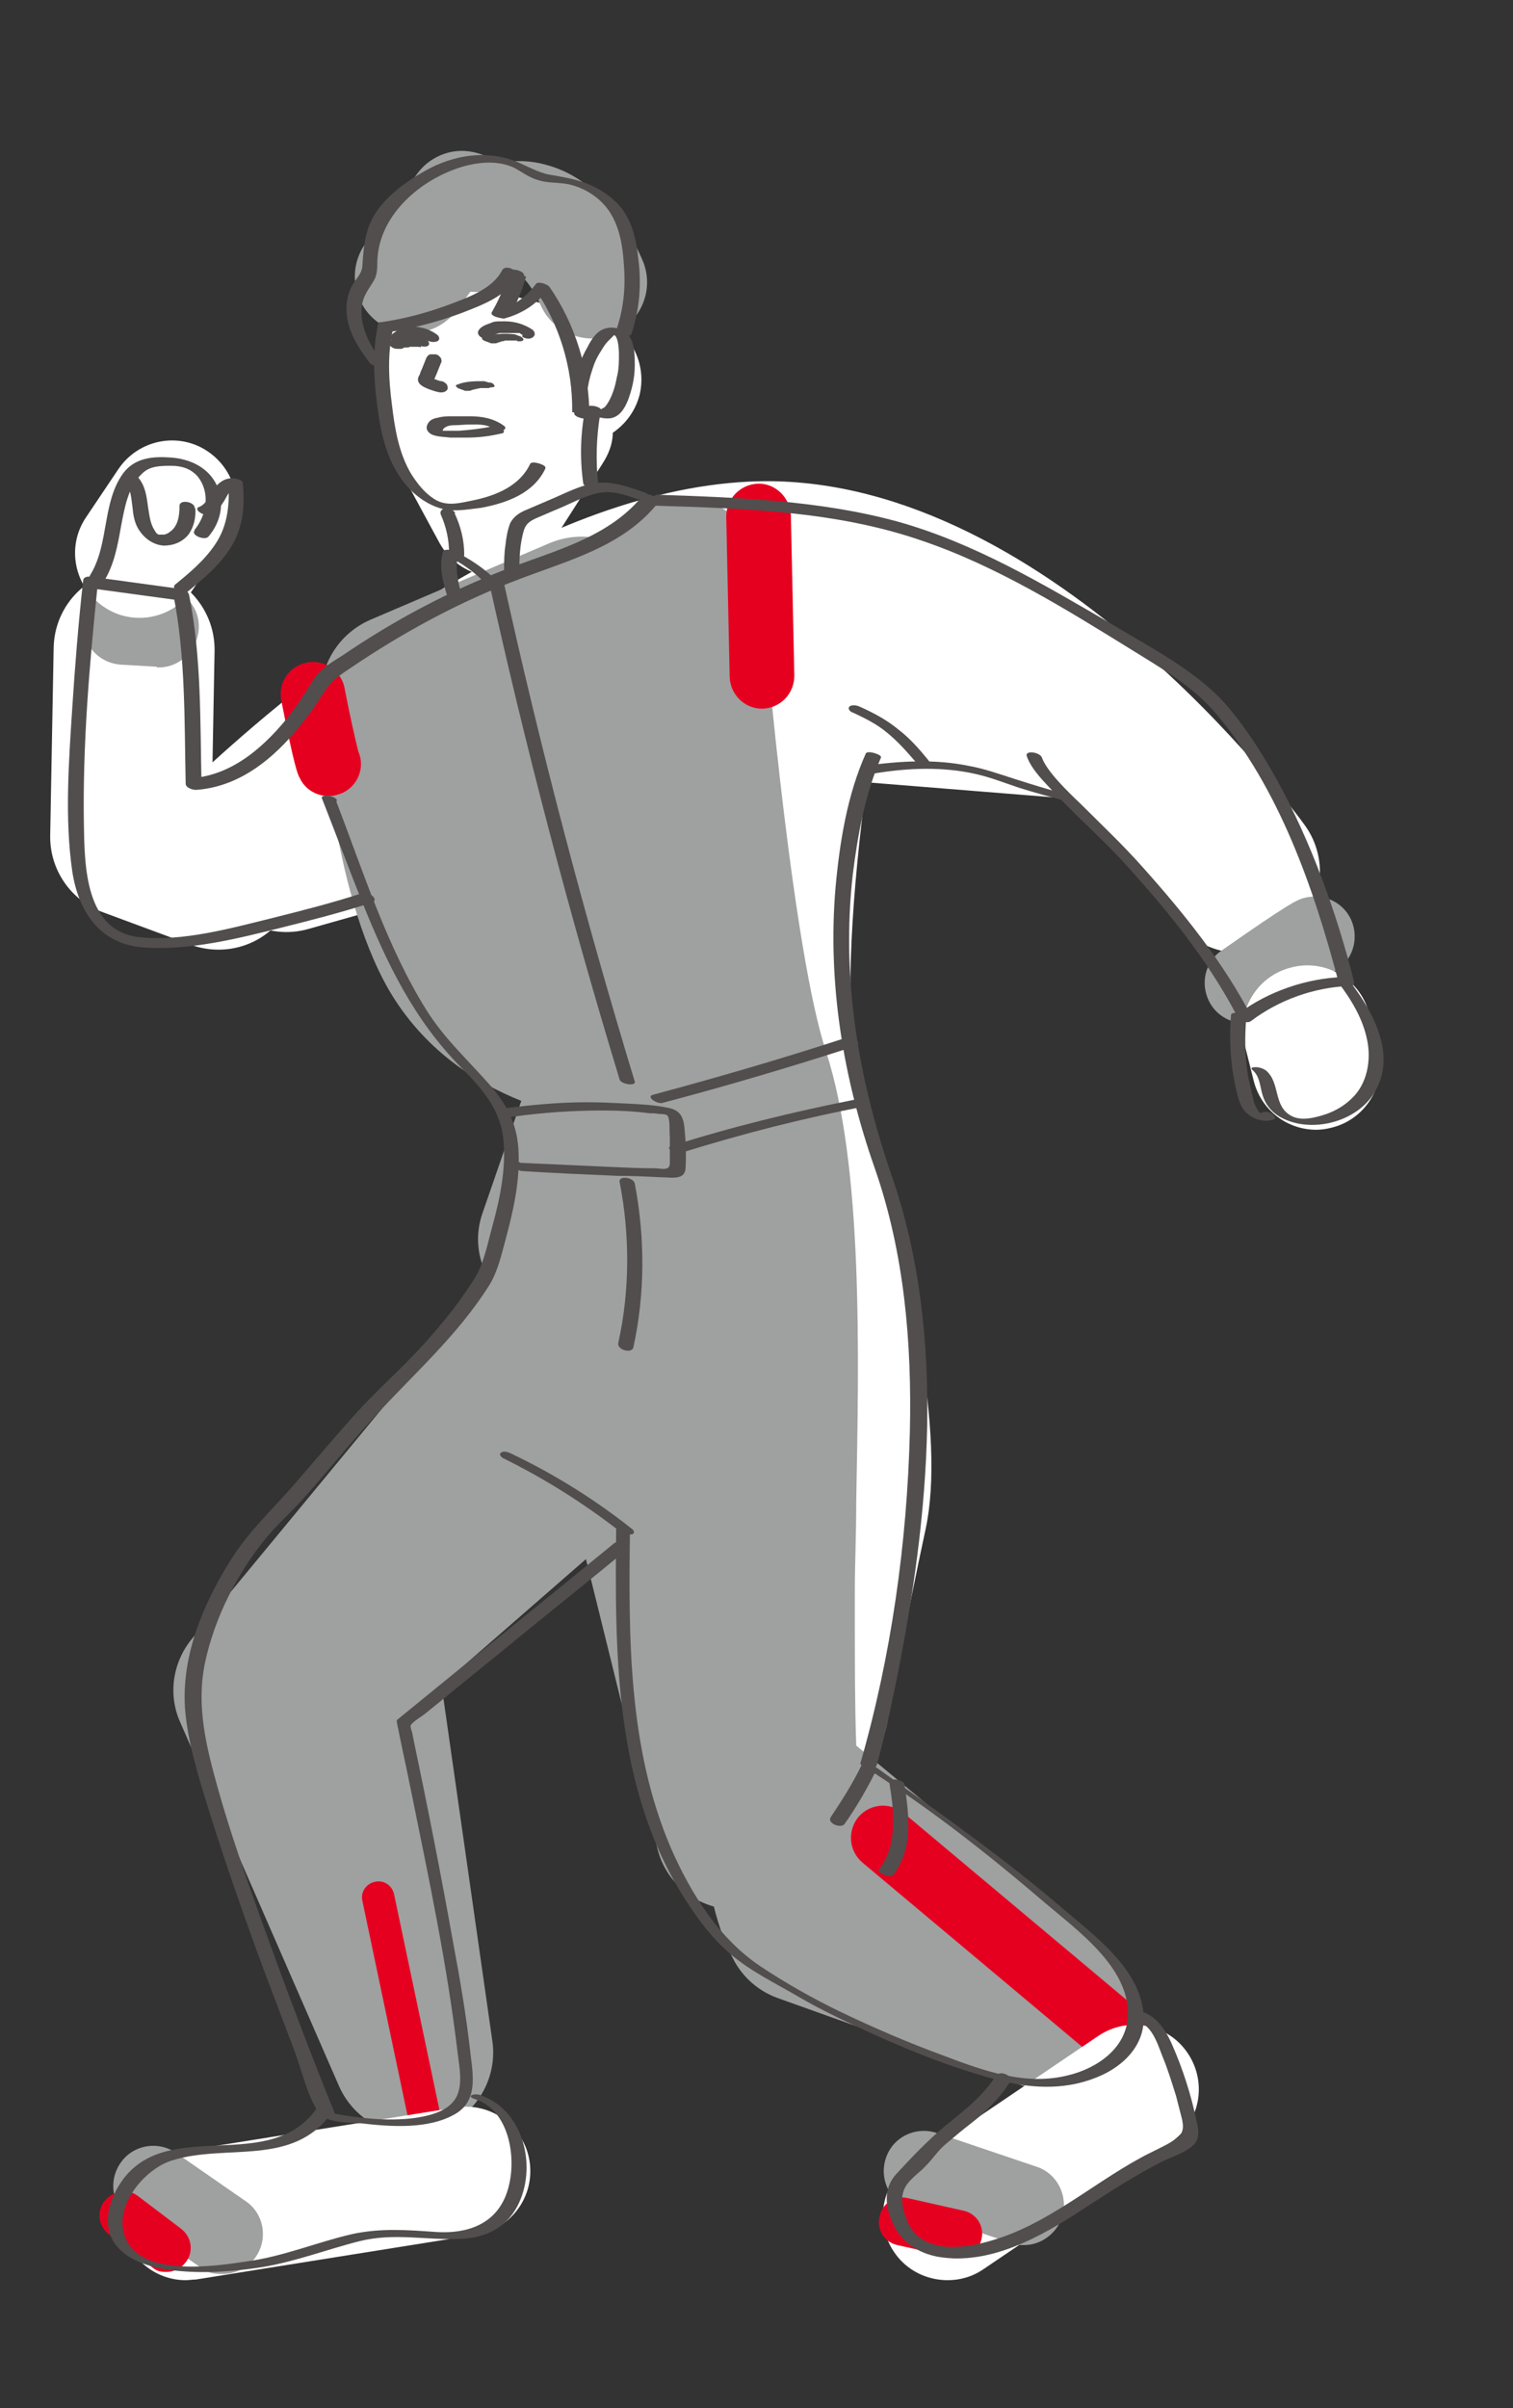<?xml version="1.0" encoding="UTF-8"?>
<svg xmlns="http://www.w3.org/2000/svg" version="1.1" viewBox="0 0 220 350">
  <rect x="0" y="0" width="220" height="350" fill="#333333" stroke="none"/>
  <defs>
    <style>
      .cls-1 {
        fill: #e60020;
      }

      .cls-2 {
        fill: #9fa0a0;
      }

      .cls-3 {
        fill: #fff;
      }

      .cls-4 {
        fill: #514e4d;
      }
    </style>
  </defs>
  <!-- Generator: Adobe Illustrator 28.7.1, SVG Export Plug-In . SVG Version: 1.2.0 Build 142)  -->
  <g>
    <g id="_レイヤー_1">
      <path class="cls-3" d="M72.1,83.8c-.1,0-.2,0-.3,0-3.3-.1-6.3-2-7.9-4.9l-5.2-9.6c-.6-1.1-.9-2.2-1.1-3.4l-1.6-14c-.3-2.9.7-5.7,2.8-7.8,2.1-2,5-3,7.8-2.5l5.4.8c.3,0,.7.1,1,.2l13.2,3.4c5,1.3,8,6.4,6.8,11.4-.6,2.3-2,4.2-3.9,5.5,0,1.6-.6,3.1-1.5,4.5l-7.8,12.2c-1.7,2.7-4.7,4.3-7.9,4.3h0Z"/>
      <path class="cls-3" d="M180.3,138.5c-3.6,0-7.2-1.7-9.5-4.8-8.5-11.6-35.9-41.6-60.7-40.3-26.3,1.3-59.4,30-69.9,41-3.2,3.4-8.1,4.5-12.5,2.9l-12.7-4.7c-4.7-1.7-7.8-6.2-7.7-11.2l.5-27.2c.1-6.5,5.4-11.6,11.9-11.5,6.5.1,11.6,5.5,11.5,11.9l-.3,16.2c14.4-13.1,46.7-39.3,78-40.8,42.6-2.1,79.3,47.8,80.8,49.9,3.8,5.2,2.6,12.5-2.6,16.3-2.1,1.5-4.5,2.2-6.9,2.2h0Z"/>
      <path class="cls-3" d="M117.5,259.9c-.7,0-1.4,0-2.2-.2-6.3-1.2-10.5-7.3-9.4-13.6.1-.6,2.9-15.6,5.8-28.8,2-9.5-5.2-38.4-8.6-52.3l-1.2-4.7c-2.6-10.5-1.7-27.3-.1-41.4l-56.9,16.1c-6.2,1.8-12.7-1.8-14.4-8.1-1.8-6.2,1.8-12.7,8.1-14.4l67-19c.6-2.9,2.4-5.5,4.9-7.2,2.6-1.8,5.9-2.4,8.9-1.7l38.6,8.3c6,1.3,10,7,9.1,13.1-.9,6.1-6.4,10.4-12.5,10l-28.6-2.3c-2,15.2-3.4,32.9-1.3,41l1.1,4.6c6.6,26.3,11.7,49.2,8.8,62.9-2.8,12.9-5.6,28.1-5.6,28.2-1,5.6-6,9.6-11.5,9.6h0Z"/>
      <path class="cls-2" d="M181,148.7c-1.9,0-3.7-.9-4.8-2.5-1.8-2.7-1.2-6.3,1.5-8.1,10-7,10.8-7.2,11.6-7.5,3.1-1,6.4.6,7.4,3.7.9,2.8-.4,5.9-3.1,7.1-1.1.6-5.6,3.7-9.3,6.3-1,.7-2.2,1-3.3,1h0ZM193,141.7c.1,0,.3,0,.6-.2-.2,0-.4.2-.6.2Z"/>
      <path class="cls-2" d="M22.8,96.9l-5.2-.3c-3.2-.2-5.7-2.9-5.5-6.1.2-3.2,2.9-5.7,6.1-5.5l5.2.3c3.2.2,5.7,2.9,5.5,6.1-.2,3.1-2.7,5.6-5.8,5.6s-.2,0-.3,0Z"/>
      <path class="cls-2" d="M60,310.2c-4.6,0-8.8-2.7-10.7-7l-23.1-52.9c-1.8-4-1.1-8.7,1.7-12.1l43.2-52.3c-1.7-2.9-2.1-6.4-.9-9.7l5.6-16.2c-6.8-2.7-14.3-7.6-19.3-16.2-8.4-14.7-9.7-39.6-9.8-42.4-.2-4.9,2.6-9.3,7.1-11.3l26.2-11.2c2.7-1.1,5.6-1.2,8.3-.3,1.8-3.6,5.3-6.2,9.6-6.5,6.4-.5,12.1,4.3,12.6,10.8,1.1,14.7,5,55.9,9.6,69.9,5.4,16.6,4.8,43.8,4.4,65.5,0,4.8-.2,9.1-.2,12.7v4.9c0,5.7,0,12,.2,17.8l35.5,29.4c4.4,3.6,5.5,9.9,2.7,14.8-2.8,4.9-8.8,7.1-14.1,5.2l-35.5-12.7c-2.8-1-5.1-3-6.5-5.7-1.2-2.3-2.1-4.8-2.8-7.6-.7-.2-1.5-.5-2.1-.8-3-1.5-5.3-4.3-6.1-7.6l-10.4-42.1-21,18.3,7.4,51.8c.8,5.8-2.8,11.3-8.4,12.9-1.1.3-2.1.4-3.2.4h0ZM99,164.5l-.4,1.2c.2,0,.4.1.6.2,0,0,0,0,0,0,0-.5-.2-.9-.3-1.4h0Z"/>
      <path class="cls-2" d="M86.1,49.2c-3.2,0-6.3-1.9-7.6-5.1-.6-1.4-2-3.6-3-4.2-.2.1-.6.3-1.1.7-1.7,1.4-3.8,2-6,1.8l-2,2.7c-2.7,3.6-7.8,4.4-11.5,1.7-3.6-2.7-4.4-7.8-1.7-11.5l7.5-10.1c1.7-2.3,4.6-3.6,7.5-3.2,1.5.2,3,.8,4.1,1.7,2.7-.5,5.1-.3,6.9.2,9.2,2.3,13.5,12.2,14.3,14.1,1.7,4.2-.4,9-4.6,10.6-1,.4-2,.6-3,.6h0Z"/>
      <path class="cls-1" d="M106.1,98.4l-.5-23.3c0-2.6,2-4.7,4.6-4.8,2.5-.1,4.7,2,4.8,4.6l.5,23.3c0,2.6-2,4.7-4.6,4.8,0,0,0,0-.1,0-2.5,0-4.6-2-4.7-4.6Z"/>
      <path class="cls-1" d="M47.8,115.7c-1.7,0-3.4-.9-4.2-2.6-.3-.5-.8-1.6-2.7-11.3-.5-2.5,1.1-5,3.7-5.5,2.5-.5,5,1.1,5.5,3.7.7,3.7,1.7,8.1,2,9.2,1,2.3,0,4.9-2.2,6-.7.3-1.4.5-2.1.5h0ZM52,109.1c0,0,0-.1,0-.2,0,0,0,.1,0,.2Z"/>
      <path class="cls-1" d="M159.4,299.2l-34-28.5c-2-1.7-2.2-4.6-.6-6.6,1.7-2,4.6-2.2,6.6-.6l34,28.5c2,1.7,2.2,4.6.6,6.6-.9,1.1-2.2,1.7-3.6,1.7s-2.1-.4-3-1.1Z"/>
      <path class="cls-1" d="M61.5,309.1c-1.1,0-2.1-.8-2.3-1.9l-6.5-30.9c-.3-1.3.5-2.5,1.8-2.8,1.3-.3,2.5.5,2.8,1.8l6.5,30.9c.3,1.3-.5,2.5-1.8,2.8-.2,0-.3,0-.5,0h0Z"/>
      <path class="cls-3" d="M130,327.3c-2.9-4.3-1.8-10.1,2.5-13l27.2-18.4c4.3-2.9,10.1-1.8,13,2.5,2.9,4.3,1.8,10.1-2.5,13l-27.2,18.4c-1.6,1.1-3.4,1.6-5.2,1.6-3,0-6-1.4-7.8-4.1Z"/>
      <path class="cls-3" d="M17.8,323.5c-.8-5.1,2.7-9.9,7.8-10.7l40.7-6.5c5.1-.8,9.9,2.7,10.7,7.8s-2.7,9.9-7.8,10.7l-40.7,6.5c-.5,0-1,.1-1.5.1-4.5,0-8.5-3.3-9.2-7.9Z"/>
      <path class="cls-2" d="M148.9,326.3c-.6,0-1.3,0-1.9-.3l-14.5-4.9c-3.1-1-4.7-4.4-3.7-7.4,1-3.1,4.3-4.7,7.4-3.7l14.5,4.9c3.1,1,4.7,4.4,3.7,7.4-.8,2.4-3.1,4-5.5,4h0Z"/>
      <path class="cls-2" d="M29.1,329.5l-10.1-7c-2.7-1.8-3.3-5.5-1.5-8.1,1.8-2.7,5.5-3.3,8.1-1.5l10.1,7c2.7,1.8,3.3,5.5,1.5,8.1-1.1,1.6-3,2.5-4.8,2.5s-2.3-.3-3.3-1Z"/>
      <path class="cls-1" d="M138.5,328.1l-8-1.8c-1.9-.4-3.1-2.3-2.6-4.2.4-1.9,2.3-3.1,4.2-2.6l8,1.8c1.9.4,3.1,2.3,2.6,4.2-.4,1.6-1.8,2.7-3.4,2.7s-.5,0-.8,0Z"/>
      <path class="cls-1" d="M22.1,329.5l-6.2-4.7c-1.6-1.2-1.9-3.4-.7-4.9,1.2-1.5,3.4-1.9,4.9-.7l6.2,4.7c1.6,1.2,1.9,3.4.7,4.9-.7.9-1.7,1.4-2.8,1.4s-1.5-.2-2.1-.7Z"/>
      <path class="cls-3" d="M191.4,164.2c-4.2,0-8-2.8-9.1-7.1l-1.3-5.2c-1.3-5,1.8-10.1,6.8-11.3,5-1.3,10.1,1.8,11.3,6.8l1.3,5.2c1.3,5-1.8,10.1-6.8,11.3-.8.2-1.5.3-2.3.3h0Z"/>
      <path class="cls-3" d="M20.3,89.8c-1.8,0-3.6-.5-5.2-1.6-4.3-2.9-5.5-8.7-2.6-13l4.7-7c2.9-4.3,8.7-5.5,13-2.6,4.3,2.9,5.5,8.7,2.6,13l-4.7,7c-1.8,2.7-4.8,4.2-7.8,4.2h0Z"/>
      <path class="cls-4" d="M95.1,72.1c-1.5,0-.9,1.4.3,1.4,13,.4,26.3.8,38.7,5.1,10.9,3.7,21,10,30.7,16,4.2,2.6,8.7,5.2,12,9.1,9.2,10.9,14.2,25.3,17.8,38.9.2-.2.5-.4.7-.6-5.4.2-10.9,2.1-15.2,5.3.6.2,1.3.3,1.9.5-4.1-7.9-9.8-15-15.7-21.6-2.9-3.3-6.1-6.3-9.2-9.4-1.8-1.7-4.9-4.7-5.6-6.7-.3-.8-2.5-1.1-2.2-.2.7,2,2.6,3.8,4,5.3,3.1,3.3,6.6,6.4,9.7,9.7,6.4,7,12.6,14.5,17,23,.3.5,1.4.9,1.9.5,4.1-3.1,9.2-4.9,14.3-5.1.3,0,.8-.2.7-.6-2.6-10.2-6.2-20.2-11.3-29.5-2.2-3.9-4.6-7.7-7.6-11.1-4.5-4.9-11.1-8.2-16.7-11.6-9.8-5.7-19.7-11.6-30.8-14.7-11.4-3.1-23.3-3.5-35.1-3.9"/>
      <path class="cls-4" d="M154.9,116.5c1.3.4,1.6-.7.3-1-2.6-.7-5.2-1.5-7.7-2.3-2.2-.7-4.4-1.5-6.7-1.9-4.9-1-10-.7-15,0-1.2.2.7,1.2,1.4,1.1,4.9-.8,9.9-1,14.7.1,2.2.5,4.2,1.3,6.3,2,2.2.7,4.5,1.3,6.7,1.9"/>
      <path class="cls-4" d="M133.2,111c.3.4,1.1.5,1.6.4.5-.1.5-.5.2-.9-1.3-1.6-2.7-3.2-4.4-4.5-1.7-1.4-3.6-2.4-5.6-3.3-.4-.2-1.2-.3-1.5,0-.3.4.2.8.6.9,1.7.8,3.5,1.7,4.9,2.9,1.6,1.3,2.9,2.8,4.2,4.3"/>
      <path class="cls-4" d="M95.4,73.1c.7-.8-1.4-1.7-2-1-5.3,6.5-14,8.2-21.5,11.3-7.7,3.1-15.1,7.1-22,11.8-1.7,1.1-3.4,2-4.4,3.7-1,1.6-2,3.2-3.2,4.8-3.6,4.6-8.4,9-14.5,9.4.5.3,1,.6,1.5.9-.2-9,0-18.6-1.8-27.5-.1-.6-.7-.8-1.2-.9-4.4-.6-8.8-1.2-13.2-1.8-.3,0-.9,0-1,.5-.7,6.2-1.2,12.5-1.6,18.7-.5,7.7-1.1,15.9,0,23.6.9,5.9,4,10.6,10.3,11.1,6.7.5,13.8-1.3,20.2-2.9,4.4-1.1,8.7-2.2,13-3.6,1.3-.4-.4-1.7-1.3-1.4-4.3,1.4-8.6,2.5-13,3.6-6.1,1.5-13.2,3.5-19.5,2.8-7.8-.9-7.9-10.3-8-16.3-.2-11.7.8-23.3,2-34.9-.3.2-.7.3-1,.5,4.4.6,8.8,1.2,13.2,1.8-.4-.3-.8-.6-1.2-.9,1.8,8.9,1.6,18.4,1.8,27.5,0,.6,1,.9,1.5.9,5.8-.4,10.5-3.9,14.2-8.2,1.5-1.7,2.9-3.6,4.1-5.5,1.2-1.9,1.9-2.5,4-3.9,7.8-5.3,16.1-9.8,24.9-13.1,7.1-2.7,14.8-4.7,19.8-10.8"/>
      <path class="cls-4" d="M49,116.3c-.3-.7-2.4-.9-2.2-.3,2,5.1,3.9,10.2,5.9,15.2,3.6,8.9,7.5,17,14.3,23.9,3.1,3.1,5.8,6.2,6.2,10.6.4,4.2-.5,8.5-1.6,12.5-.7,2.5-1.2,5.4-2.6,7.6-1.8,2.9-3.9,5.6-6.1,8.1-3.2,3.8-6.9,7-10.3,10.6-3.3,3.6-6.4,7.3-9.6,11-3.3,3.8-6.8,7-9.5,11.3-4,6.4-7.1,13.8-6.6,21.5.4,5,2,10.1,3.5,14.9,1.9,6.1,4,12.2,6.2,18.3,2,5.6,4.2,11.2,6.3,16.8,1,2.7,1.8,6.3,3.4,8.7,1.1,1.6,4.5,1.5,6.2,1.6,4.3.5,9.7.9,13.6-1.3,3.4-1.9,2.7-5.6,2.3-8.9-.6-5.4-1.5-10.7-2.5-16-1.8-10.1-3.8-20.2-5.9-30.2,0-.4-.3-.9-.3-1.3,0-.5,0-.1,0-.1.3-.6,1.6-1.3,2.2-1.8,3.6-2.9,7.1-5.8,10.7-8.7,6.2-5.1,12.5-10.1,18.7-15.2.5-.4-1.5-1.3-2-.8-10.5,8.6-21.1,17.1-31.6,25.7,0,0,0,.2,0,.3.7,3.5,1.5,7.1,2.2,10.6,2.5,12.3,5.1,24.6,6.6,37.1.2,1.8.7,4.1.2,5.9-.7,2.7-3.7,3.5-6.2,3.9-4.2.6-8.8,0-12.9-.8.4.2.8.5,1.3.7-3.9-9.6-7.5-19.2-11-28.9-2.2-6.2-4.4-12.4-6.2-18.8-1.7-6.1-3.2-12-1.9-18.3,1.4-6.6,4.7-13.1,9-18.3,1.7-2,3.7-3.8,5.5-5.8,3.3-3.7,6.4-7.6,9.8-11.3,5.9-6.5,12.4-12.1,17.1-19.6,1.2-2,1.7-4.3,2.3-6.5,1.1-4.1,2.1-8.4,1.9-12.7-.1-3.7-1.5-6.7-3.9-9.5-3.3-3.8-6.8-6.9-9.5-11.2-5.8-9.3-9.2-20.2-13.1-30.3"/>
      <path class="cls-4" d="M91.8,222.5c0-.7-2.2-1-2.2-.6-.2,18-.3,37.4,9.5,53.3,1.9,3.1,4.2,6.3,7,8.7,3,2.6,6.6,4.3,10,6.3,3.6,2.1,7.3,3.8,11,5.5,5.8,2.6,11.8,5,18,6.6,4.6,1.2,9.4,1.5,13.9-.2,3.9-1.4,7.4-4.5,7.3-8.9-.2-6.7-6.8-11.6-11.4-15.5-8.7-7.5-18-14-27.3-20.7-.7-.5-.4.3-.1-.5.2-.7.4-1.5.6-2.3.9-3.4,1.6-6.8,2.3-10.2,4.7-23.5,7.3-49.9-.7-73-4.9-14.2-7.4-28.9-5.7-43.9.7-5.7,1.8-11.7,4.1-17,.2-.4-1.9-1.1-2.2-.6-2.7,6-3.8,12.9-4.4,19.4-1.2,13.9,1.1,27.8,5.7,40.9,4.3,12.3,5.4,25.4,5.1,38.3-.4,16.1-2.7,32.6-7.2,48.2,0,.1.2.3.3.3,9.4,5.9,18.2,12.8,26.6,20,4.7,4,12.3,9.4,12,16.4-.2,4.7-4.5,7.6-8.6,8.6-6.2,1.6-12.3-.6-18.1-2.8-5.2-1.9-10.3-4.1-15.3-6.5-3.9-1.9-7.8-4.1-11.4-6.5-6-4-10.1-10.5-13-17.1-6.3-14.6-6.2-30.8-6-46.4"/>
      <path class="cls-4" d="M75.6,168.9c-1.5,0-.8,1.2.3,1.3,4.7.3,9.3.5,14,.7,2.1,0,4.2.1,6.3.2.8,0,1.9.2,2.7-.1.7-.3.8-.9.8-1.6.1-1.9,0-3.8-.2-5.7-.2-1.6-.8-2.4-2.4-2.7-1.9-.4-3.9-.5-5.8-.6-2-.1-4-.2-6-.2-4,0-8.1.4-12.1.9-.5,0-.5.5-.2.8.4.4,1.1.5,1.6.4,4.3-.6,8.6-.9,13-.9,2.3,0,4.6.1,6.8.4.5,0,.9,0,1.4.1.2,0,1,0,1.2.2.5.4.3,2.5.4,3.1,0,1.2,0,2.4,0,3.6,0,.5,0,.8-.4,1-.4.2-1.3,0-1.7,0-2.2,0-4.3-.1-6.5-.2-4.4-.2-8.8-.4-13.2-.6"/>
      <path class="cls-4" d="M124.6,152c.5-.2,0-.7-.2-.9-.4-.3-1.1-.4-1.6-.2-9.2,3-18.5,5.7-27.8,8.2-1.2.3.6,1.4,1.3,1.2,9.5-2.5,18.9-5.3,28.2-8.3"/>
      <path class="cls-4" d="M125.8,160.8c1.2-.2-.8-1.2-1.4-1-9.1,1.8-18.1,4-26.9,6.8-.5.2,0,.6.2.7.4.3,1.1.4,1.5.2,8.7-2.7,17.6-5,26.6-6.7"/>
      <path class="cls-4" d="M73.2,84.4c-.2-.7-2.4-1.1-2.2-.3,5.4,24.5,11.8,48.8,19.1,72.8.2.7,2.4,1,2.2.3-7.3-24-13.7-48.3-19.1-72.8"/>
      <path class="cls-4" d="M92.3,172c-.2-.9-2.4-1.2-2.2-.2,1.5,7.7,1.5,15.7-.2,23.4-.2,1,2,1.6,2.2.6,1.7-7.8,1.7-15.9.2-23.8"/>
      <path class="cls-4" d="M90.2,222.6c.4.3,1.1.5,1.6.4.4,0,.5-.4.2-.7-5.4-4.3-11.3-8-17.6-11-.4-.2-1.1-.5-1.5-.2-.4.2-.1.6.2.8,6.1,3,11.8,6.6,17.2,10.8"/>
      <path class="cls-4" d="M181.2,148.1c0-.8-2.1-1.2-2.2-.6-.3,3.4-.1,6.9.6,10.2.3,1.4.6,3.1,1.7,4.1,1,.9,2.6,1.4,3.9.9.5-.2,0-.6-.2-.8-.4-.3-1.1-.4-1.5-.2-.3.1-.1.1-.3,0-.2-.1-.3-.3-.4-.5-.3-.5-.5-1-.6-1.6-.3-1.2-.6-2.5-.8-3.7-.4-2.6-.4-5.2-.2-7.8"/>
      <path class="cls-4" d="M196.8,143.2c-.3-.4-.9-.5-1.3-.6,0,0-1.1-.1-.9.2,1.9,2.5,3.6,5.3,4.2,8.4.6,2.9,0,6.3-2.2,8.4-1,1-2.3,1.8-3.7,2.3-1.5.5-3.6,1.1-5.1.3-2.7-1.4-1.6-4.8-3.7-6.6-.4-.3-1-.5-1.5-.5-.2,0-.9,0-.5.4,1.1.9,1.1,2.4,1.5,3.7.4,1.3,1.2,2.3,2.3,3,4.4,2.7,11.4,1,14-3.5,3.1-5.2,0-11.2-3.2-15.5"/>
      <path class="cls-4" d="M25.4,85.1c-.6.5,1.5,1.3,2,.8,2.3-1.9,4.6-3.8,6.2-6.4,1.8-2.9,2-6,1.7-9.3,0-.5-1.2-.7-1.5-.7-1.2,0-2.1.7-2.8,1.7-.6.9-1,2.1-2.1,2.5-.5.2,0,.7.2.8.4.3,1.1.4,1.6.2.9-.4,1.4-1.1,1.9-1.9.4-.7,1.1-2.2,2.1-2.2-.5-.2-1-.5-1.5-.7.2,3.2,0,6.4-1.9,9.2-1.6,2.4-3.8,4.2-6,6"/>
      <path class="cls-4" d="M28.3,77.1c-.6.7,1.5,1.5,2,.9,1.9-2.2,2.5-5.3,1-7.9-1.3-2.3-3.8-3.4-6.4-3.6-2.6-.2-5.3,0-7,2.3-3.1,4.3-2,10.3-4.8,14.8-.5.8,1.6,1.5,2,.9,1.5-2.4,2-5.2,2.5-8,.5-2.6,1-5.8,3.1-7.7,1.1-1.1,2.7-1.1,4.2-1.1,1.5,0,2.8.4,3.8,1.5,1.9,2.3,1.4,5.6-.4,7.8"/>
      <path class="cls-4" d="M28.3,73.8c0-.9-2.3-1.3-2.2-.2,0,1.3-.2,2.9-1.4,3.7-.2.2-.5.3-.8.4-.1,0-.2,0-.4,0,0,0-.3,0-.2,0,0,0-.2,0-.2,0,0,0,0,0,0,0-.1,0-.1,0,0,0,0,0-.1,0-.2-.1-.1,0-.3-.3-.4-.5-.7-1-.8-2.4-1-3.6-.2-1.5-.4-2.9-1.4-4.1-.3-.4-1.1-.6-1.6-.4-.5.2-.6.6-.3,1,.9,1.1.9,2.7,1.1,4,.1,1.2.4,2.4,1.1,3.3.8,1.1,2,1.9,3.4,2,1.4,0,2.7-.5,3.6-1.6.8-1.1,1.1-2.5,1-3.8"/>
      <path class="cls-4" d="M92.9,72.5c.4.1,1.2.4,1.5,0,.3-.4-.3-.8-.6-.9-2.3-.8-4.7-1.7-7.1-1.4-2.4.3-4.7,1.6-6.9,2.5-1.2.5-2.3,1-3.5,1.5-.9.4-1.6.9-2.1,1.8-.4,1-.6,2.2-.7,3.2-.2,1.2-.2,2.5-.2,3.7,0,.8,2.2,1.2,2.2.3,0-2,.1-4.3.7-6.2.3-.9.9-1.3,1.8-1.7.9-.4,1.9-.8,2.8-1.2,2-.8,3.9-1.9,6-2.4,2.1-.5,4.1.2,6,.9"/>
      <path class="cls-4" d="M70,84.2c.4.3,1.1.5,1.6.4.1,0,.4,0,.4-.2,0-.2-.1-.3-.2-.4-1.6-1.5-3.5-2.8-5.6-3.8-.4-.2-.7-.3-1.1-.3-.2,0-.6,0-.7.3-.6,2.2,0,4.5.7,6.6.1.4.9.6,1.3.7.2,0,1,0,.9-.4-.6-2.1-1.2-4.2-.7-6.4h-1.8c1.9.9,3.6,2,5.2,3.5"/>
      <path class="cls-4" d="M87.3,60c.1-.8-2.1-1.3-2.2-.6-.7,3.6-.8,7.2-.3,10.8,0,.7,2.3,1.1,2.2.3-.4-3.5-.3-7,.3-10.5"/>
      <path class="cls-4" d="M66.2,74.6c-.2-.5-.9-.7-1.4-.7-.5,0-.9.4-.7.9.8,1.8,1.2,3.7,1.2,5.6,0,.5.8.8,1.2.9.5,0,1-.1,1-.7,0-2.1-.5-4.1-1.4-6"/>
      <path class="cls-4" d="M79.3,68c.2-.4-1.9-1.1-2.2-.6-1.5,3.2-4.9,4.6-8.2,5.3-2,.4-4,1-5.8-.2-1.4-.9-2.4-2.2-3.3-3.6-1.8-3-2.4-6.6-2.8-10-.5-3.8-.7-7.6.2-11.3.1-.5-2.1-1.1-2.2-.6-1,4.5-.6,9.2.1,13.7.6,3.9,1.9,8,4.9,10.8,1.3,1.2,2.8,2.1,4.5,2.5,1.8.4,3.7,0,5.5-.2,3.7-.7,7.6-2.1,9.3-5.7"/>
      <path class="cls-4" d="M75,40.2c.5-1-1.6-1.8-2-.9-1.4,2.7-4.9,3.9-7.5,4.9-3.2,1.2-6.5,2.1-9.9,2.6-1.5.2-.3,1.7.8,1.5,3.7-.6,7.2-1.5,10.7-2.8,2.8-1.1,6.5-2.4,8-5.2"/>
      <path class="cls-4" d="M76.2,40.1c.2-.7-2-1.3-2.2-.6-.6,2.1-1.4,4-2.5,5.9-.3.6,1.5.9,1.8.9,2.6-.7,4.8-2.1,6.3-4.2l-2-.4c3.7,5.3,5.7,11.7,5.6,18.2.7.1,1.5.3,2.2.4-.3-2.2,0-4.4.7-6.5.3-1,.7-1.9,1.3-2.8.3-.5.6-1,1-1.4.1-.1.9-.9.9-.9.6.2.7,2.2.7,2.7,0,1.1,0,2.3-.3,3.4-.2,1.1-.5,2.2-1,3.2-.2.4-.5.9-.8,1.2-.2.1-.4.2-.5.3-.2.1.1.2,0,0-.4-.6-2.5-.8-2,0,.7,1,2.1,1.4,3.3,1.3,1.4-.2,2.1-1.4,2.6-2.6.6-1.6,1-3.3,1-5.1,0-1.3,0-2.9-.7-4.1-.7-1.1-2.2-1.6-3.4-1.3-1.4.3-2.2,1.6-2.8,2.8-1.7,2.9-2.3,6.3-1.9,9.6,0,.6,2.2,1.1,2.2.4,0-6.7-2-13.3-5.8-18.8-.3-.4-1.7-.9-2-.4-1.4,1.9-3.4,3.3-5.7,4,.6.3,1.2.6,1.8.8,1.1-1.9,1.9-3.8,2.5-5.9"/>
      <path class="cls-4" d="M89.6,48c-.2.5,2,1.1,2.2.6,1.2-3.6,1.5-7.3,1-11.1-.3-2.9-1-5.9-3.1-8-1.6-1.6-3.6-2.7-5.8-3.3-1.1-.3-2.2-.5-3.3-.7-1.8-.2-3-.9-4.6-1.6-4.6-2.3-10-1.5-14.3,1-2.5,1.4-5,3.2-6.7,5.5-1.9,2.5-2.1,5.2-2.3,8.1,0,1.3-1,2-1.6,3.2-.6,1.2-.8,2.5-.7,3.8.2,2.8,1.8,5.2,3.4,7.3.4.5,2.3.6,2.2.4-1.9-2.5-3.7-5.3-3.4-8.6.2-1.7,1-2.5,1.8-3.9.6-1.1.4-2.2.5-3.3.5-6.7,7-11.9,13.2-13.4,2.2-.5,4.6-.6,6.7.4,1.1.6,2,1.3,3.2,1.7,1.4.5,2.8.4,4.2.6,1.9.3,3.7,1.2,5.1,2.5,2.5,2.3,3.2,5.8,3.4,9.1.3,3.4,0,6.7-1.2,10"/>
      <path class="cls-4" d="M64.2,52.6c0-.2,0-.5-.2-.7-.2-.2-.4-.4-.7-.4-.3,0-.6,0-.8,0-.2.1-.4.3-.5.5-.2.5-.4,1-.6,1.5-.1.2-.2.5-.3.7,0,.2-.2.4-.3.7-.2.9.7,1.3,1.4,1.6.5.2,1.1.4,1.6.5.5.1,1.1,0,1.3-.5,0-.2,0-.5-.2-.7-.2-.2-.5-.4-.7-.4-.3,0-.7-.2-1-.3-.1,0,0,0,0,0,0,0,0,0-.1,0,0,0-.1,0-.2,0,0,0-.2,0-.3-.1,0,0,0,0-.1,0-.3-.1-.1,0,.4.5,0,0,0,.2,0,.2,0-.3.2-.5.3-.7.1-.2.2-.5.3-.7.2-.5.4-1,.6-1.5"/>
      <path class="cls-4" d="M71.3,56.3c.2,0,.9,0,.5-.4-.1-.2-.4-.3-.6-.3-.3,0-.6-.2-.9-.2-1.3,0-2.6,0-3.8.5-.5.1,0,.5.3.6.3.1.6.2.8.3.2,0,.5,0,.7,0,.5-.2,1.1-.3,1.6-.4.2,0,0,0,0,0,0,0,.1,0,.2,0,.1,0,.3,0,.4,0,.1,0,.3,0,.4,0,0,0,.1,0,.2,0,.2,0-.1,0,0,0"/>
      <path class="cls-4" d="M71.5,62.1c.4.3,1,.5,1.6.4.4,0,.5-.4.2-.6-1.5-1.1-3.2-1.4-5-1.4-.8,0-1.7,0-2.5,0-.7,0-1.4,0-2.1.2-.6.1-1.2.3-1.5.9-.4.7,0,1.3.7,1.6.8.3,1.8.3,2.6.4.8,0,1.6,0,2.4,0,1.7,0,3.3-.2,5-.6.4,0,.5-.4.2-.6-.4-.3-1.1-.5-1.6-.4-1.6.3-3.2.5-4.7.6-.8,0-1.6,0-2.3,0-.2,0-.4,0-.5,0-.3,0-1-.2-.1.1.6.3.3.2.5-.2,0-.1.1-.2.2-.3.4-.3.9-.4,1.4-.4.8,0,1.5-.1,2.3-.1,1.1,0,2.4-.1,3.4.6"/>
      <path class="cls-4" d="M75.9,48.9c.4.3,1.1.5,1.6.1.4-.3.3-.8-.1-1.1-1.2-.8-2.6-1.2-4-1.2s-1.5,0-2.2.3c-.6.2-1.3.5-1.6,1-.3.5.1.9.5,1.1.4.2,1.2.3,1.5-.1.2-.4.5-.4,1-.6.1,0,.2,0,.3,0-.2,0,.2,0,.2,0,.1,0,.3,0,.4,0,0,0,.1,0,.2,0-.1,0-.1,0,0,0,.2,0,.5,0,.7,0,.1,0,.1,0,0,0,0,0,.1,0,.2,0,.1,0,.3,0,.4,0,0,0,.2,0,.3,0-.3,0,.1,0,.2,0,.1,0,.2.1.3.2.1,0,.1,0,0,0,0,0,.1,0,.2.1"/>
      <path class="cls-4" d="M62,49.4c.4.3,1.1.4,1.6.2.5-.3.2-.8-.1-1-1.1-.8-2.5-1.2-3.8-1.1-.6,0-1.2.2-1.8.5-.3.1-.5.3-.8.5-.3.3-.3.6-.2,1,.3.8,2.5.9,2.1-.2,0,0,0,.2,0,.2,0,0,0,0,0,0,0,0,0-.1,0,0,0,0,0,0,0,0,0,0,.1,0,.2,0,0,0,.2,0,.3-.1,0,0,0,0,0,0,0,0,0,0,.1,0,.1,0,.2,0,.3,0,0,0,0,0,.1,0,0,0,.2,0,0,0s0,0,0,0c0,0,0,0,.1,0,0,0,.2,0,.3,0,.2,0,0,0,0,0,0,0,0,0,.1,0,0,0,.2,0,.3,0,0,0,0,0,.1,0,0,0-.2,0,0,0,.1,0,.2,0,.3,0,0,0,.2,0,0,0-.2,0,0,0,0,0,0,0,.2,0,.3.1,0,0,.1.1,0,0,0,0,0,0,.1,0,0,0,.2.1.2.2"/>
      <path class="cls-4" d="M164.9,292.1c-1.5-.2-1.1,1.6.2,1.7,2.3.2,3.2,3.2,3.9,5,.8,1.9,1.4,3.9,2,5.8.3,1.2.6,2.3.9,3.5.3,1.5,0,2.3-1.4,3.1-1.5.9-3.2,1.6-4.8,2.5-7.1,3.9-13.5,9.6-21.4,11.9-3.6,1.1-9.3,2-11.8-1.7-.9-1.4-1.7-3.9-1.1-5.5.5-1.5,2.2-2.5,3.2-3.6,1-1,1.7-2.1,2.7-3,1.3-1.1,2.6-2.2,3.9-3.2,2.2-1.7,4-3.5,5.6-5.9.7-1-1.4-1.9-2-1-2,3.1-4.6,5-7.4,7.3-2.5,2.1-4.9,4.6-7.1,7-1.9,2.1-1.6,4.8-.4,7.3,1.2,2.6,3.7,4.2,6.5,4.7,7.6,1.3,15.1-3,21.2-7,3.7-2.4,7.4-4.8,11.3-6.8,1.4-.7,3.4-1.3,4.6-2.4,1-1,.8-2.2.5-3.5-.8-3.8-2-7.6-3.6-11.2-1.1-2.5-2.7-4.7-5.6-5"/>
      <path class="cls-4" d="M69.9,304.5c-.9-.3-2.3.1-.8.6,4.7,1.5,5.9,7.8,5,12.1-1.1,5.5-5.3,7.5-10.6,7.2-4.3-.3-8.1-.6-12.3.3-5.2,1.2-10.1,3.3-15.5,4-4.6.7-14.5,2.1-17.2-2.9-2.5-4.6,2.3-10.5,6.5-11.8,7.9-2.5,17.6,1,23.2-6.9.2-.3-1.8-1.2-2.2-.6-6.8,9.5-21.2,1.3-28,10.1-2.2,2.9-3.5,7.2-.8,10.1,1.8,2,4.8,2.8,7.4,3.2,4.4.6,9.1.3,13.5-.4,4.9-.8,9.5-2.6,14.3-3.8,5-1.2,9.5-.1,14.5-.3,3.5-.1,6.6-1.5,8.3-4.7,3-5.6,1-14.1-5.4-16.2"/>
      <path class="cls-4" d="M127.3,257.5c.2-.5,0-.9-.5-1.1-.3-.1-.6-.2-.9-.2-.2,0-.5.1-.6.3-1.3,2.7-2.9,5.2-4.5,7.6-.6.9,1.5,1.7,2,1,1.7-2.4,3.2-5,4.5-7.6"/>
      <path class="cls-4" d="M131.5,259.3c0-.6-2.3-1-2.2-.3.7,4.2,1.3,9.1-1.5,12.7-.4.5,1.7,1.3,2.1.8,2.9-3.8,2.3-8.7,1.6-13.2"/>
      <path class="cls-4" d="M75.2,49.6c.1,0,1,.1.9-.3,0-.2-.3-.3-.4-.4-.3-.1-.6-.2-.8-.3-1.5-.2-3.1-.1-4.6.4-.5.2,0,.5.3.6.3.1.6.2.8.3.2,0,.5,0,.7,0,.3-.1.6-.2.9-.3.1,0,.3,0,.4-.1,0,0,.3,0,.1,0,0,0,.1,0,.2,0,.2,0,.3,0,.5,0,0,0,.1,0,.2,0,.2,0-.2,0,0,0,.2,0,.3,0,.5,0,0,0,0,0,.1,0,0,0,0,0-.1,0,0,0,.2,0,.3,0"/>
      <path class="cls-4" d="M61.2,50.3c.3.1,1.1.2,1.2-.3,0-.2-.1-.4-.2-.5-.2-.2-.5-.3-.7-.4-1.6-.5-3.4-.4-4.8.4-.5.3-.1.7.2.9.2.2.6.3.8.3.2,0,.5,0,.7,0,.1,0,.3-.2.5-.2,0,0,.1,0,.2,0,0,0,0,0,.1,0-.1,0-.1,0,0,0,.1,0,.3,0,.4-.1,0,0,.1,0,.2,0,0,0,0,0,0,0,.1,0,0,0,0,0,0,0,.4,0,.4,0s.4,0,0,0c0,0,.1,0,.2,0,0,0,.2,0,.3,0,0,0,0,0,.1,0-.2,0-.2,0-.1,0,.2,0,.3,0,.5.1"/>
    </g>
  </g>
</svg>